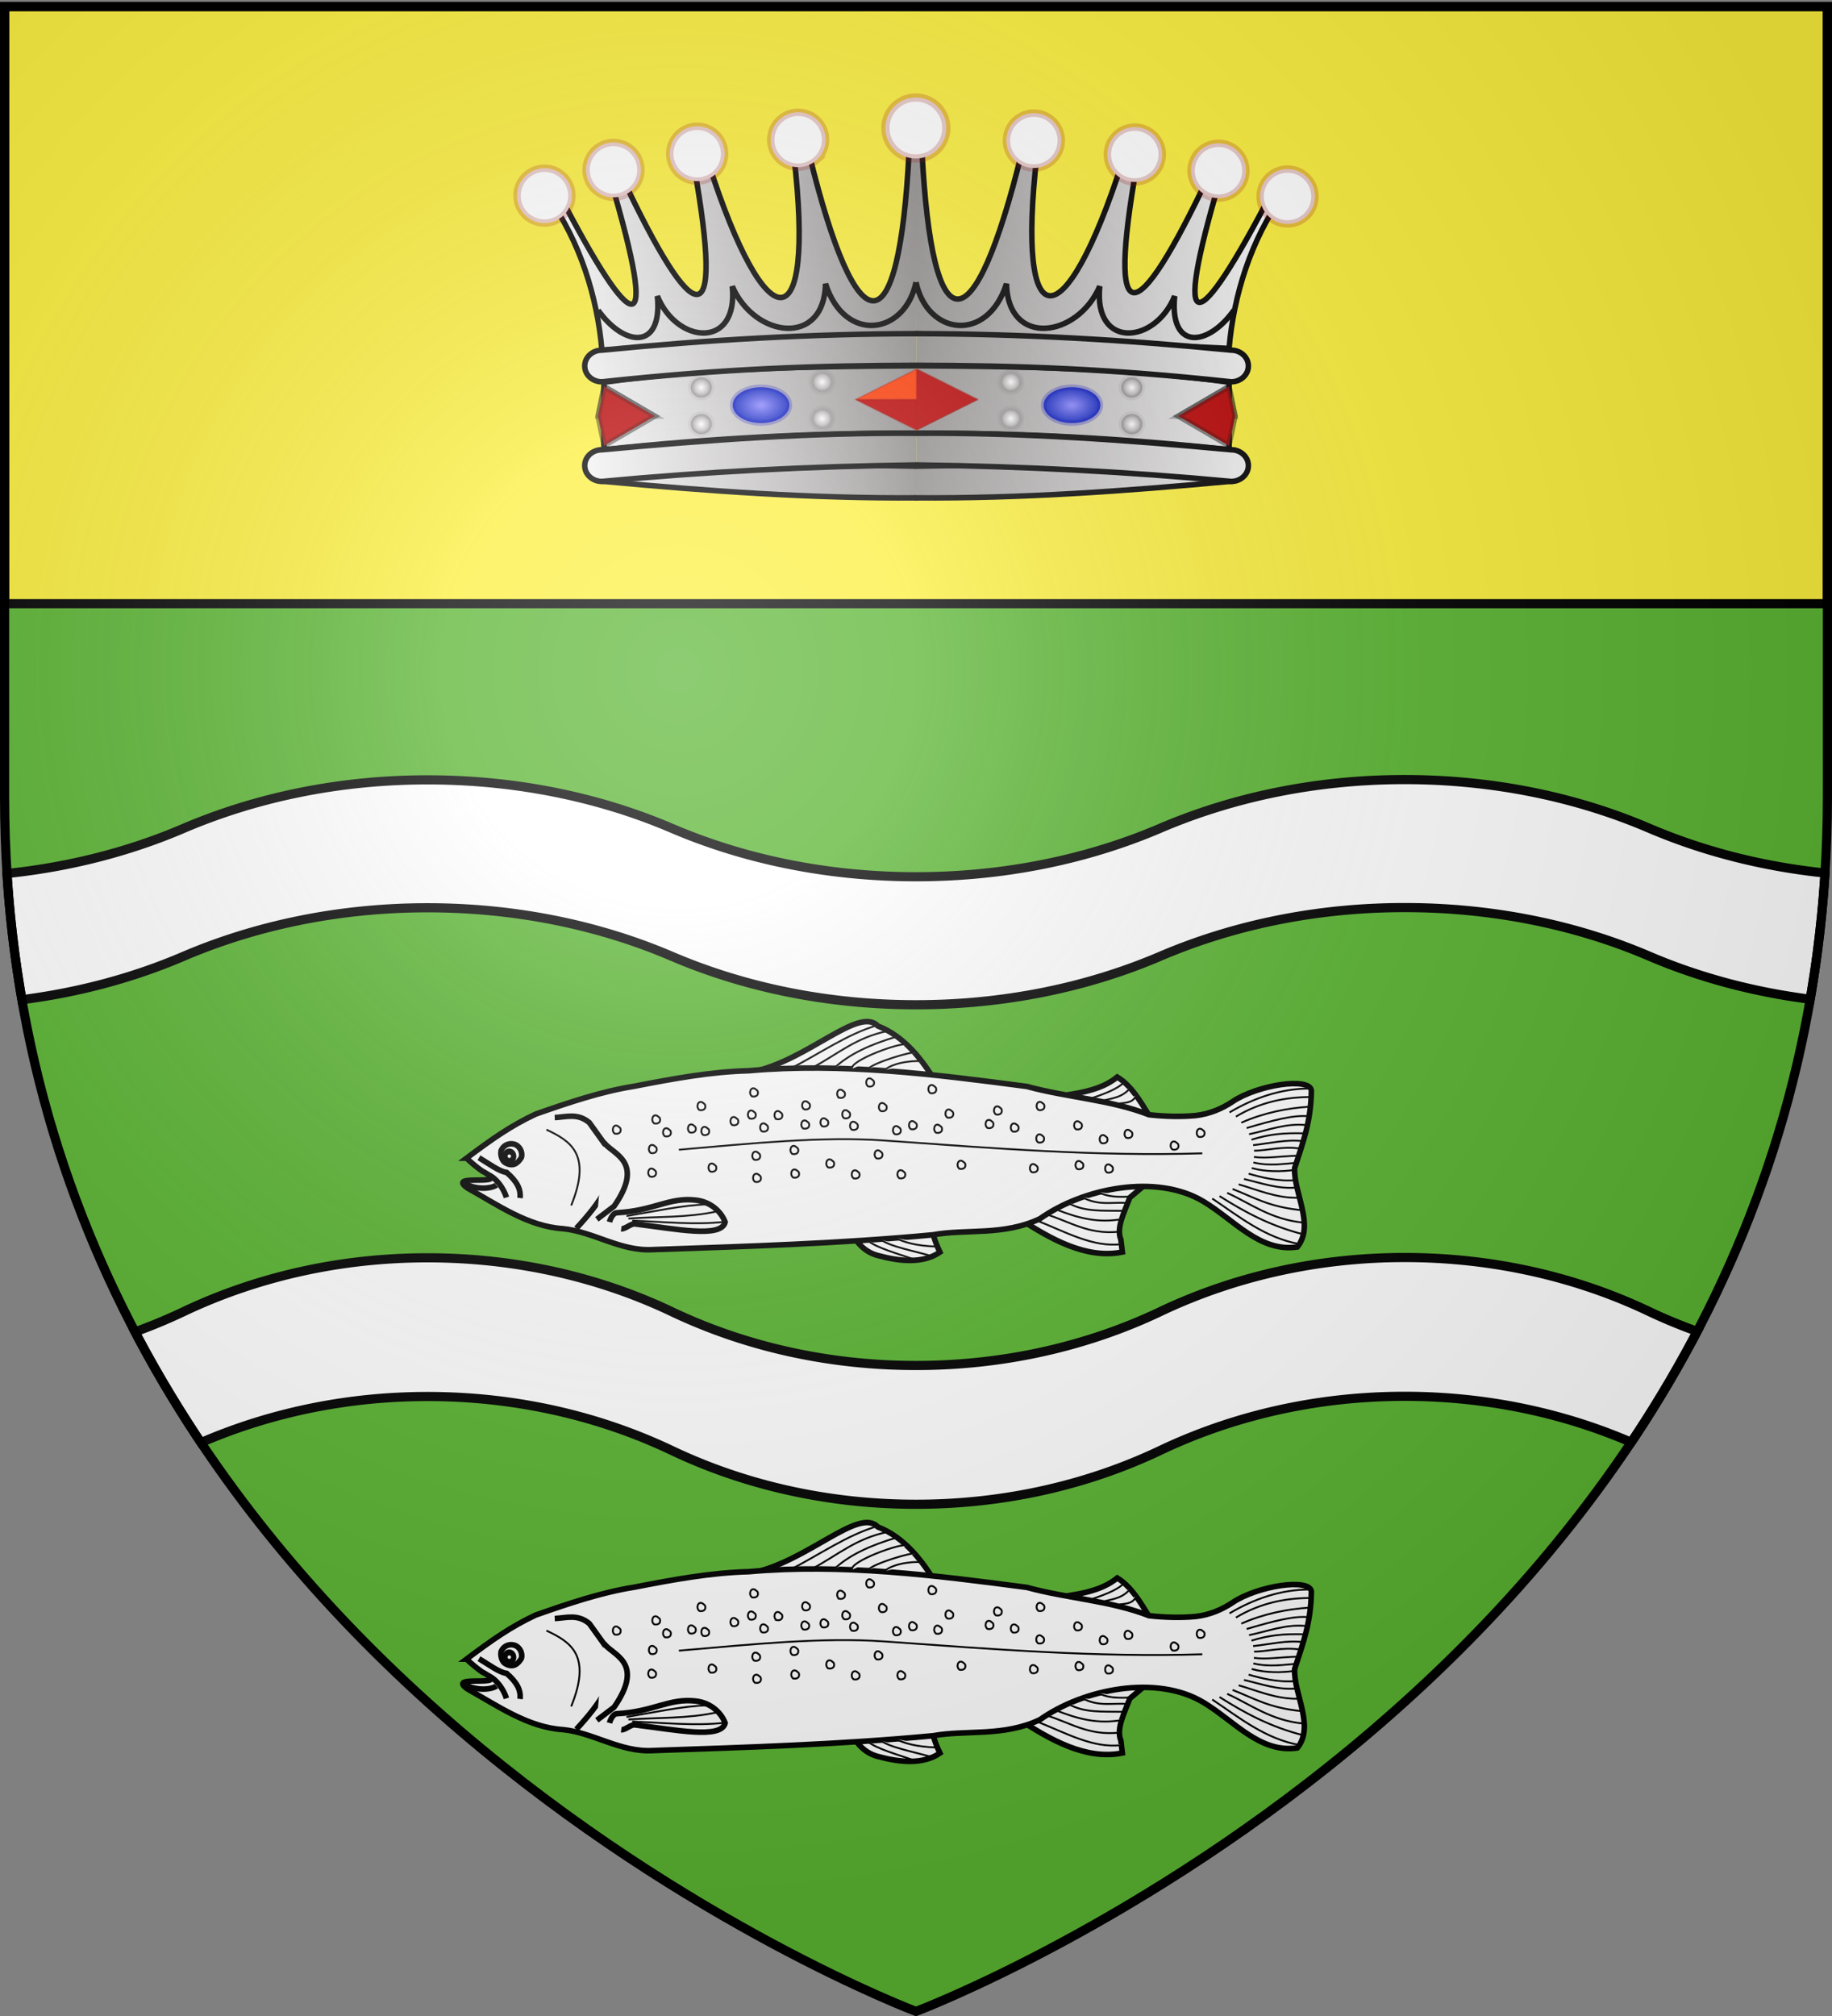 <svg xmlns="http://www.w3.org/2000/svg" xmlns:xlink="http://www.w3.org/1999/xlink" width="600" height="660" version="1.0"><rect width="100%" height="100%" fill="#808080" stroke="none"/><defs><radialGradient xlink:href="#b" id="r" cx="6.972" cy="12.169" r="4.817" fx="6.972" fy="12.169" gradientTransform="matrix(-1.365 1.56 -1.56 -1.365 370.715 -137.495)" gradientUnits="userSpaceOnUse"/><radialGradient xlink:href="#d" id="I" cx="32.278" cy="48.626" r="1.91" fx="32.278" fy="48.626" gradientTransform="matrix(-1.993 0 0 -1.926 293.993 220.497)" gradientUnits="userSpaceOnUse"/><radialGradient xlink:href="#d" id="H" cx="32.278" cy="48.626" r="1.91" fx="32.278" fy="48.626" gradientTransform="matrix(-1.993 0 0 -1.926 293.993 232.493)" gradientUnits="userSpaceOnUse"/><radialGradient xlink:href="#e" id="G" cx="41.526" cy="53.009" r="3.565" fx="41.526" fy="53.009" gradientTransform="matrix(-2.705 0 0 -1.745 361.6 225.142)" gradientUnits="userSpaceOnUse"/><radialGradient xlink:href="#d" id="F" cx="32.278" cy="48.626" r="1.91" fx="32.278" fy="48.626" gradientTransform="matrix(-1.993 0 0 -1.926 333.593 218.697)" gradientUnits="userSpaceOnUse"/><radialGradient id="c" cx="244.555" cy="159.161" r="136.727" fx="244.555" fy="159.161" gradientTransform="matrix(1 0 0 .758 0 112.573)" gradientUnits="userSpaceOnUse"><stop offset="0" style="stop-color:#d49e00;stop-opacity:1"/><stop offset=".5" style="stop-color:#e9c034;stop-opacity:1"/><stop offset="1" style="stop-color:#ffe268;stop-opacity:1"/></radialGradient><radialGradient xlink:href="#d" id="E" cx="32.278" cy="48.626" r="1.91" fx="32.278" fy="48.626" gradientTransform="matrix(-1.993 0 0 -1.926 333.593 230.693)" gradientUnits="userSpaceOnUse"/><radialGradient xlink:href="#d" id="D" cx="32.278" cy="48.626" r="1.91" fx="32.278" fy="48.626" gradientTransform="matrix(1.993 0 0 -1.926 306.363 220.497)" gradientUnits="userSpaceOnUse"/><radialGradient xlink:href="#d" id="C" cx="32.278" cy="48.626" r="1.91" fx="32.278" fy="48.626" gradientTransform="matrix(1.993 0 0 -1.926 306.363 232.493)" gradientUnits="userSpaceOnUse"/><radialGradient xlink:href="#e" id="B" cx="41.526" cy="53.009" r="3.565" fx="41.526" fy="53.009" gradientTransform="matrix(2.705 0 0 -1.745 238.756 225.142)" gradientUnits="userSpaceOnUse"/><radialGradient xlink:href="#d" id="A" cx="32.278" cy="48.626" r="1.91" fx="32.278" fy="48.626" gradientTransform="matrix(1.993 0 0 -1.926 266.763 218.697)" gradientUnits="userSpaceOnUse"/><radialGradient xlink:href="#d" id="z" cx="32.278" cy="48.626" r="1.91" fx="32.278" fy="48.626" gradientTransform="matrix(1.993 0 0 -1.926 266.763 230.693)" gradientUnits="userSpaceOnUse"/><radialGradient xlink:href="#b" id="y" cx="6.972" cy="12.169" r="4.817" fx="6.972" fy="12.169" gradientTransform="matrix(-1.365 1.56 -1.56 -1.365 463.913 80.249)" gradientUnits="userSpaceOnUse"/><radialGradient xlink:href="#b" id="x" cx="6.972" cy="12.169" r="4.817" fx="6.972" fy="12.169" gradientTransform="matrix(-1.365 1.56 -1.56 -1.365 438.79 70.87)" gradientUnits="userSpaceOnUse"/><radialGradient xlink:href="#b" id="w" cx="6.972" cy="12.169" r="4.817" fx="6.972" fy="12.169" gradientTransform="matrix(-1.365 1.56 -1.56 -1.365 408.336 64.987)" gradientUnits="userSpaceOnUse"/><radialGradient xlink:href="#b" id="v" cx="6.972" cy="12.169" r="4.817" fx="6.972" fy="12.169" gradientTransform="matrix(-1.365 1.56 -1.56 -1.365 371.602 59.9)" gradientUnits="userSpaceOnUse"/><radialGradient xlink:href="#b" id="q" cx="6.972" cy="12.169" r="4.817" fx="6.972" fy="12.169" gradientTransform="matrix(-1.365 1.56 -1.56 -1.365 828.451 47.638)" gradientUnits="userSpaceOnUse"/><radialGradient xlink:href="#a" id="J" cx="221.445" cy="226.331" r="300" fx="221.445" fy="226.331" gradientTransform="matrix(1.353 0 0 1.349 -77.63 -85.747)" gradientUnits="userSpaceOnUse"/><radialGradient xlink:href="#b" id="s" cx="6.972" cy="12.169" r="4.817" fx="6.972" fy="12.169" gradientTransform="matrix(-1.365 1.56 -1.56 -1.365 407.45 -132.408)" gradientUnits="userSpaceOnUse"/><radialGradient xlink:href="#b" id="t" cx="6.972" cy="12.169" r="4.817" fx="6.972" fy="12.169" gradientTransform="matrix(-1.365 1.56 -1.56 -1.365 437.904 -126.526)" gradientUnits="userSpaceOnUse"/><radialGradient xlink:href="#b" id="u" cx="6.972" cy="12.169" r="4.817" fx="6.972" fy="12.169" gradientTransform="matrix(-1.365 1.56 -1.56 -1.365 463.026 -117.147)" gradientUnits="userSpaceOnUse"/><linearGradient xlink:href="#d" id="i" x1="371.143" x2="432.068" y1="434.438" y2="434.438" gradientTransform="matrix(1.993 0 0 1.993 -59.993 -727.342)" gradientUnits="userSpaceOnUse"/><linearGradient xlink:href="#d" id="p" x1="371.143" x2="432.068" y1="434.438" y2="434.438" gradientTransform="matrix(1.993 0 0 -1.993 -60.39 1032.178)" gradientUnits="userSpaceOnUse"/><linearGradient xlink:href="#d" id="n" x1="371.143" x2="432.068" y1="434.438" y2="434.438" gradientTransform="matrix(1.993 0 0 -1.993 -60.39 1032.178)" gradientUnits="userSpaceOnUse"/><linearGradient xlink:href="#d" id="m" x1="371.143" x2="432.068" y1="434.438" y2="434.438" gradientTransform="matrix(-1.993 0 0 -1.993 1660.746 1032.178)" gradientUnits="userSpaceOnUse"/><linearGradient xlink:href="#d" id="l" x1="371.143" x2="432.068" y1="434.438" y2="434.438" gradientTransform="matrix(-1.993 0 0 -1.993 1660.746 1032.178)" gradientUnits="userSpaceOnUse"/><linearGradient xlink:href="#d" id="k" x1="371.143" x2="432.068" y1="434.438" y2="434.438" gradientTransform="matrix(-1.993 0 0 -1.993 1660.746 1032.178)" gradientUnits="userSpaceOnUse"/><linearGradient xlink:href="#d" id="j" x1="371.143" x2="432.068" y1="434.438" y2="434.438" gradientTransform="matrix(-1.993 0 0 1.993 1660.467 -727.342)" gradientUnits="userSpaceOnUse"/><linearGradient xlink:href="#d" id="o" x1="371.143" x2="432.068" y1="434.438" y2="434.438" gradientTransform="matrix(1.993 0 0 -1.993 -60.39 1032.178)" gradientUnits="userSpaceOnUse"/><linearGradient xlink:href="#d" id="h" x1="371.143" x2="432.068" y1="434.438" y2="434.438" gradientTransform="matrix(1.993 0 0 1.993 -60.171 -764.71)" gradientUnits="userSpaceOnUse"/><linearGradient xlink:href="#d" id="g" x1="371.143" x2="432.068" y1="434.438" y2="434.438" gradientTransform="matrix(-1.993 0 0 1.993 1659.832 -765.288)" gradientUnits="userSpaceOnUse"/><linearGradient id="e"><stop offset="0" style="stop-color:#8c86ff;stop-opacity:1"/><stop offset="1" style="stop-color:#0018b9;stop-opacity:.978"/></linearGradient><linearGradient id="d"><stop offset="0" style="stop-color:#fff;stop-opacity:1"/><stop offset="1" style="stop-color:#908c8c;stop-opacity:1"/></linearGradient><linearGradient id="b"><stop offset="0" style="stop-color:#fff;stop-opacity:1"/><stop offset="1" style="stop-color:#fff;stop-opacity:1"/></linearGradient><linearGradient id="a"><stop offset="0" style="stop-color:white;stop-opacity:.314"/><stop offset=".19" style="stop-color:white;stop-opacity:.251"/><stop offset=".6" style="stop-color:#6b6b6b;stop-opacity:.125"/><stop offset="1" style="stop-color:black;stop-opacity:.125"/></linearGradient></defs><g style="display:inline"><path d="M300 658.5s298.5-112.32 298.5-397.772V2.176H1.5v258.552C1.5 546.18 300 658.5 300 658.5z" style="fill:#5ab532;fill-opacity:1;fill-rule:evenodd;stroke:none;stroke-width:1px;stroke-linecap:butt;stroke-linejoin:miter;stroke-opacity:1;display:inline"/><path d="M1.5 2.142h597v195.5H1.5z" style="opacity:1;fill:#fcef3c;fill-opacity:1;stroke:#000;stroke-width:3;stroke-miterlimit:4;stroke-dasharray:none;stroke-opacity:1"/><path d="M460 255.219c-29.173 0-56.441 5.856-80 15.937-23.553 10.075-50.837 15.875-80 15.875-29.173 0-56.441-5.793-80-15.875-23.553-10.074-50.837-15.844-80-15.844-29.173 0-56.441 5.857-80 15.938-17.444 7.462-36.934 12.566-57.719 14.719.9 14.22 2.59 28 4.906 41.312 18.942-2.41 36.753-7.286 52.813-14.156 23.559-10.081 50.827-15.938 80-15.938 29.163 0 56.447 5.8 80 15.875 23.559 10.082 50.827 15.875 80 15.875 29.163 0 56.447-5.8 80-15.875 23.559-10.08 50.827-15.937 80-15.937 29.163 0 56.447 5.769 80 15.844 16.08 6.88 33.88 11.749 52.844 14.156a381.476 381.476 0 0 0 4.875-41.313c-20.787-2.15-40.27-7.251-57.719-14.718-23.553-10.075-50.837-15.875-80-15.875zM460 411.688c-29.173 0-56.441 6.517-80 17.718-23.553 11.195-50.837 17.625-80 17.625-29.173 0-56.441-6.423-80-17.625-23.553-11.194-50.837-17.625-80-17.625-29.173 0-56.441 6.487-80 17.688a176.868 176.868 0 0 1-15.781 6.562c6.65 12.675 13.903 24.758 21.593 36.25 22.19-9.583 47.382-15.094 74.188-15.094 29.163 0 56.447 6.463 80 17.657 23.559 11.201 50.827 17.625 80 17.625 29.163 0 56.447-6.43 80-17.625 23.559-11.201 50.827-17.719 80-17.719 26.828 0 52.045 5.477 74.25 15.063a396.18 396.18 0 0 0 21.594-36.313c-5.44-1.963-10.736-4.134-15.844-6.563-23.553-11.194-50.837-17.624-80-17.625z" style="fill:#fff;fill-opacity:1;stroke:#000;stroke-width:3;stroke-miterlimit:4;stroke-dasharray:none;stroke-opacity:1"/></g><g style="display:inline"><g id="f" style="display:inline;fill:#fff"><path d="M850.212 348.757c30.207-4.823 59.188-33.652 69.027-22.448 13.938 6.03 23.441 18.713 31.427 33.672l-100.454-11.224zM1012.397 367.837c12.471-1.434 25.216-2.321 34.794-9.54 8.725 5.714 13.723 17.016 19.642 26.938l-54.436-17.398zM992.194 432.936l41.529-21.325 25.815 5.612-7.857 6.173c-3.283 7.836-7.999 16.03-5.612 22.448l.561 6.734c-19.856 3.275-38.885-8.803-54.436-19.642zM900.158 435.181c2.908 6.168 6.94 12.216 14.591 14.591 11.988 3.721 24.352 5.337 33.672-.561-3.194-7.367-4.657-13.58-3.367-17.958l-44.896 3.928z" style="fill:#fff;fill-opacity:1;fill-rule:evenodd;stroke:#000;stroke-width:3;stroke-linecap:butt;stroke-linejoin:miter;stroke-miterlimit:4;stroke-dasharray:none;stroke-opacity:1" transform="rotate(-2 4361.507 8041.44) scale(.608)"/><path d="M695.322 389.724c14.054-9.795 24.692-16.754 38.161-22.448 17.949-5.58 35.666-10.91 53.374-13.085 21.503-3.404 41.555-6.385 62.04-6.213 50.103-2.686 100.198 5.437 149.47 13.686 21.293 6.658 44.668 8.664 65.223 17.53 8.114 1.18 16.851 1.786 25.154 1.296 7.423-.589 14.332-3.236 20.023-6.792 13.64-8.526 41.9-11.882 42.66-4.53-.869 17.01-5.368 27.375-10.467 41.472-1.079 13.337 9.9 31.046-.049 42.5-20.306 2.238-33.391-15.72-49.723-26.294-24.7-15.993-64.248-9.527-88.27 6.228-19.946 8.66-39.854 4.014-57.9 6.655-50.337 2.986-100.727 2.726-151.164 2.702-17.367.407-31.658-10.8-47.9-12.95-18.783-1.844-34.798-14.08-50.523-23.571-12.596-9.193 25.69 1.065 7.983-9.028-2.86-2.194-5.553-4.601-8.092-7.158z" style="fill:#fff;fill-opacity:1;fill-rule:evenodd;stroke:#000;stroke-width:3;stroke-linecap:butt;stroke-linejoin:miter;stroke-miterlimit:4;stroke-dasharray:none;stroke-opacity:1" transform="rotate(-2 4361.507 8041.44) scale(.608)"/><path d="M777.284 430.652c2.04.32 5.316-2.722 7.425-2.39 21.984 3.447 46.129 9.432 48.667.746-1.857-5.52-7.126-11.144-15.303-12.396-14.457-2.213-22.699 4.915-42.761 5.299-2.738.052-4.229 4.852-4.229 4.852M753.125 429.569c13.167-13.282 23.34-26.563 20.203-39.845l-11.224-16.836c-6.173-5.527-12.346-3.418-18.52-3.367M723.381 412.172c.749-4.864-1.496-9.166-6.734-14.03-3.84-.573-9.31-4.966-14.591-8.418M693.919 403.473c6.776 3.664 14.207 3.098 17.116 1.263" style="fill:#fff;fill-opacity:1;fill-rule:evenodd;stroke:#000;stroke-width:3;stroke-linecap:butt;stroke-linejoin:miter;stroke-miterlimit:4;stroke-dasharray:none;stroke-opacity:1" transform="rotate(-2 4361.507 8041.44) scale(.608)"/><path d="M706.546 398.984c4.504 1.95 8.236 7.757 9.54 12.627M769.53 383.75c4.288 6.641 22.116 10.78 4.36 34.595l-9.541 6.734" style="fill:#fff;fill-opacity:1;fill-rule:evenodd;stroke:#000;stroke-width:3;stroke-linecap:butt;stroke-linejoin:miter;stroke-miterlimit:4;stroke-dasharray:none;stroke-opacity:1" transform="rotate(-2 4361.507 8041.44) scale(.608)"/><path d="M809.806 389.163c39.029-2.007 77.532-4.63 110.555-1.122 59.214 6.288 113.814 12.65 171.165 12.907h-.561" style="fill:#fff;fill-opacity:1;fill-rule:evenodd;stroke:#000;stroke-width:1;stroke-linecap:butt;stroke-linejoin:miter;stroke-miterlimit:4;stroke-dasharray:none;stroke-opacity:1" transform="rotate(-2 4361.507 8041.44) scale(.608)"/><g style="fill:#fff;fill-opacity:1;stroke:#000;stroke-width:4.285;stroke-miterlimit:4;stroke-dasharray:none;stroke-opacity:1"><path d="M738.37 184.485c1.388-4.125 5.98-6.385 10.253-5.046 4.272 1.34 6.614 6.376 5.226 10.5-3.049 4.455-6.703 7.094-12.405 3.59-1.994-1.057-3.732-4.95-3.074-9.044z" style="fill:#fff" transform="rotate(-1.996 8800.695 4546.497) scale(.426)"/><path d="M743.603 194.387c-4.272-1.34-6.62-5.777-5.233-9.902 1.388-4.125 5.98-6.385 10.253-5.046 4.272 1.34 6.614 5.774 5.226 9.9-1.385 4.12-5.976 6.379-10.246 5.048z" style="fill:#fff;stroke-width:9.771" transform="matrix(.176 -.006 .007 .198 34.175 345.989)"/></g><path d="M1031.35 369.698c6.507-1.963 15.465-4.545 19.444-8.531m-12.5 9.722c5.435-1.34 11.226-1.258 15.674-6.548m-8.532 8.532c3.903-.86 9.571.424 11.509-4.365M870.833 347.873c16.121-7.459 31.82-17.871 48.413-22.024m-35.516 21.429c13.423-6.636 23.852-15.305 40.675-18.056M894.84 348.27c8.45-7.411 20.062-12.161 34.326-15.873m-24.604 16.468c-1.31-4.484 27.646-13.822 29.564-11.905m-20.833 12.302c2.307-3.256 25.397-9.133 25.198-7.738m-16.468 8.73c5.36-4.747 19.653-4.722 19.841-3.968M1001.587 434.183c14.839 6.43 29.508 15.575 44.842 14.087m-40.278-17.46c12.258 3.963 22.376 12.085 39.484 10.714m-33.73-13.095c11.087 4.854 22.125 8.335 35.317 6.349m-28.571-9.524c8.295 5.084 18.08 4.559 29.365 5.159m-22.024-8.135c8.67 5.083 16.278 3.11 24.008 3.968m-15.278-6.548c2.993 1.913 7.372 3.363 16.667 3.175M909.722 441.524c4.631 4.232 16.283 7.763 25.794 11.508m-18.85-11.905c4.462 4.042 17.44 6.758 28.175 10.317m-20.436-10.912c4.997 2.79 11.749 4.877 22.024 5.555M780.357 423.865c14.78-1.914 30.038-4.785 43.85-4.762m-42.858 6.151c15.94-.586 31.879.749 47.818-2.183m-45.834 3.373c16.357 1.164 33.931 3.65 49.802 2.381M1106.945 379.444c12.936-7.098 28.213-12.059 44.047-11.31m-54.96 57.342c14.017 10.057 27.833 22.3 46.428 26.19m-42.46-27.38c12.856 8.765 26.668 17.04 44.643 22.222m-40.476-23.81c12.584 6.23 23.107 15.219 40.674 17.46m-37.698-19.444c11.274 4.78 19.19 10.395 36.905 12.699m-33.532-15.08c9.424 3.004 20.211 8.34 32.143 8.334m-29.167-11.111c9.072 2.413 18.275 6.219 28.373 5.555m-31.547-39.286c13.36-7.4 27.314-9.631 40.674-9.127m-37.897 12.5c12.385-4.982 25.234-6.994 37.103-7.34m-34.325 10.317c13.997-3.576 25.55-6.343 33.73-5.16m-32.54 8.533c10.197-1.772 20.653-5.496 31.35-3.77m-30.159 6.746c9.717-2.628 17.36-3.119 28.968-2.381m-31.15 20.635c6.912 2.215 15.469 4.769 25 4.365m-23.215-7.341c7.543 2.402 16.2 2.557 23.214 1.785m-22.222-4.762c8.468 2.34 16.324 1.28 23.215.992m-22.818-3.968c6.859 1.267 14.646-.015 23.611.199m-23.413-3.572c6.26.393 15.227-2.125 25.199-.198m-25.595-2.778c9.127-.664 18.385-2.643 26.984-1.19M738.889 375.873c12.672 6.504 24.134 14.016 11.905 41.27" style="fill:#fff;fill-rule:evenodd;stroke:#000;stroke-width:1px;stroke-linecap:butt;stroke-linejoin:miter;stroke-opacity:1" transform="rotate(-2 4361.507 8041.44) scale(.608)"/><path d="M816.053 380.068c1.263.42 3.272.045 3.274-1.772.037-1.362-.576-1.389-1.53-2.27-2.448-1.311-3.68 2.575-1.744 4.042zm23.015-3.175c1.264.421 3.273.045 3.274-1.772.038-1.362-.575-1.388-1.529-2.27-2.448-1.31-3.68 2.575-1.745 4.042zm9.524-3.174c1.264.42 3.272.044 3.274-1.772.038-1.362-.575-1.39-1.529-2.27-2.449-1.311-3.68 2.574-1.745 4.042zm28.572 6.349c1.263.42 3.272.045 3.274-1.772.037-1.362-.576-1.389-1.53-2.27-2.448-1.311-3.68 2.575-1.744 4.042zm22.222-4.762c1.263.421 3.272.045 3.274-1.772.037-1.362-.576-1.389-1.53-2.27-2.448-1.31-3.68 2.575-1.744 4.042zm26.984 9.524c1.263.42 3.272.044 3.274-1.772.038-1.362-.575-1.389-1.53-2.27-2.448-1.311-3.68 2.575-1.744 4.042zm8.73-2.381c1.263.42 3.272.044 3.274-1.772.038-1.362-.575-1.389-1.529-2.27-2.449-1.311-3.68 2.575-1.745 4.042zm41.27.794c1.263.42 3.272.044 3.274-1.772.038-1.362-.575-1.39-1.53-2.27-2.448-1.311-3.68 2.574-1.744 4.042zm13.492 2.38c1.263.421 3.272.045 3.274-1.771.038-1.362-.575-1.39-1.529-2.27-2.449-1.311-3.68 2.574-1.745 4.042zm34.127 0c1.263.421 3.272.045 3.274-1.771.038-1.362-.575-1.39-1.529-2.27-2.449-1.311-3.68 2.574-1.745 4.042zm26.984 5.556c1.264.421 3.272.045 3.274-1.772.038-1.362-.575-1.389-1.529-2.27-2.449-1.31-3.68 2.575-1.745 4.042zm24.603 7.143c1.264.42 3.273.045 3.274-1.772.038-1.362-.575-1.389-1.529-2.27-2.449-1.311-3.68 2.575-1.745 4.042zm-72.222-6.35c1.263.422 3.272.045 3.274-1.771.038-1.362-.575-1.39-1.529-2.27-2.449-1.311-3.68 2.574-1.745 4.042zM981.132 376.1c1.263.42 3.272.044 3.274-1.772.037-1.362-.576-1.39-1.53-2.27-2.448-1.311-3.68 2.574-1.744 4.042zm-26.19.793c1.263.421 3.272.045 3.273-1.772.038-1.362-.575-1.388-1.529-2.27-2.448-1.31-3.68 2.575-1.745 4.042zm-6.35 7.937c1.264.42 3.272.044 3.274-1.772.038-1.362-.575-1.389-1.529-2.27-2.449-1.311-3.68 2.575-1.745 4.042zm-29.365-12.698c1.263.42 3.272.044 3.274-1.773.038-1.361-.575-1.388-1.529-2.27-2.449-1.31-3.68 2.575-1.745 4.043zm-15.873 9.523c1.263.421 3.272.045 3.274-1.772.038-1.362-.575-1.389-1.529-2.27-2.449-1.31-3.68 2.575-1.745 4.042zm-25.397-11.904c1.264.42 3.272.044 3.274-1.773.038-1.361-.575-1.388-1.529-2.27-2.449-1.31-3.68 2.575-1.745 4.043zm-15.08 4.761c1.264.421 3.273.045 3.275-1.772.038-1.362-.576-1.388-1.53-2.27-2.448-1.31-3.68 2.575-1.744 4.042zm-7.936 6.35c1.264.42 3.273.044 3.274-1.772.038-1.362-.575-1.39-1.529-2.27-2.448-1.311-3.68 2.574-1.745 4.042zm-31.746.793c1.264.421 3.273.045 3.274-1.772.038-1.362-.575-1.389-1.529-2.27-2.449-1.31-3.68 2.575-1.745 4.042zm-1.587-13.492c1.263.421 3.272.045 3.274-1.772.038-1.362-.575-1.389-1.529-2.27-2.449-1.31-3.68 2.575-1.745 4.042zm-24.603 6.35c1.263.42 3.272.044 3.274-1.773.038-1.362-.576-1.388-1.53-2.27-2.448-1.31-3.68 2.575-1.744 4.042zm-2.381 15.872c1.263.421 3.272.045 3.274-1.772.038-1.361-.576-1.388-1.53-2.27-2.448-1.31-3.68 2.575-1.744 4.042zm-19.048-11.11c1.264.42 3.273.044 3.274-1.773.038-1.362-.575-1.389-1.529-2.27-2.449-1.31-3.68 2.575-1.745 4.042zm50.794 22.222c1.263.42 3.272.044 3.274-1.772.038-1.362-.575-1.39-1.53-2.27-2.448-1.311-3.68 2.574-1.744 4.042zm44.444 4.761c1.264.421 3.273.045 3.274-1.772.038-1.361-.575-1.388-1.529-2.27-2.448-1.31-3.68 2.575-1.745 4.042zm32.54 1.588c1.263.42 3.272.044 3.274-1.772.038-1.362-.575-1.39-1.529-2.27-2.449-1.311-3.68 2.574-1.745 4.042zm12.699-10.318c1.263.421 3.272.045 3.274-1.772.037-1.362-.576-1.389-1.53-2.27-2.448-1.31-3.68 2.575-1.744 4.042zm44.444 7.143c1.263.421 3.272.045 3.274-1.772.038-1.362-.575-1.389-1.53-2.27-2.448-1.31-3.68 2.575-1.744 4.042zm38.889 3.175c1.263.42 3.272.044 3.274-1.772.038-1.362-.576-1.39-1.53-2.27-2.448-1.311-3.68 2.574-1.744 4.042zm24.603-.794c1.263.421 3.272.045 3.274-1.772.038-1.362-.575-1.389-1.529-2.27-2.449-1.31-3.68 2.575-1.745 4.042zm-96.032 1.587c1.264.421 3.272.045 3.274-1.772.038-1.362-.575-1.388-1.529-2.27-2.449-1.31-3.68 2.575-1.745 4.042zm-38.095-7.142c1.263.42 3.272.044 3.274-1.772.038-1.362-.575-1.39-1.529-2.27-2.449-1.311-3.68 2.574-1.745 4.042zm-39.683 6.349c1.264.42 3.273.044 3.275-1.772.037-1.362-.576-1.39-1.53-2.27-2.448-1.311-3.68 2.574-1.745 4.042zm0-11.905c1.264.42 3.273.045 3.275-1.772.037-1.362-.576-1.389-1.53-2.27-2.448-1.311-3.68 2.575-1.745 4.042zm0-34.127c1.264.421 3.273.045 3.275-1.772.037-1.362-.576-1.389-1.53-2.27-2.448-1.311-3.68 2.575-1.745 4.042zm62.699-3.175c1.263.421 3.272.045 3.274-1.772.038-1.362-.576-1.388-1.53-2.27-2.448-1.31-3.68 2.575-1.744 4.042zm33.333 4.762c1.264.421 3.272.045 3.274-1.772.038-1.362-.575-1.389-1.529-2.27-2.449-1.31-3.68 2.575-1.745 4.042zm57.937 11.111c1.263.421 3.272.045 3.274-1.772.037-1.362-.576-1.388-1.53-2.27-2.448-1.31-3.68 2.575-1.744 4.042zm33.333 19.048c1.263.421 3.272.045 3.274-1.772.038-1.362-.575-1.389-1.529-2.27-2.449-1.311-3.68 2.575-1.745 4.042zm2.381 15.873c1.263.421 3.272.045 3.274-1.772.038-1.362-.575-1.389-1.529-2.27-2.449-1.311-3.68 2.575-1.745 4.042zm50-17.46c1.263.42 3.272.044 3.274-1.772.038-1.362-.575-1.39-1.529-2.27-2.449-1.311-3.68 2.574-1.745 4.042zm-296.032 11.11c1.264.422 3.272.045 3.274-1.771.038-1.362-.575-1.389-1.529-2.27-2.449-1.311-3.68 2.575-1.745 4.042zm8.73-21.428c1.264.421 3.273.045 3.275-1.772.037-1.362-.576-1.389-1.53-2.27-2.448-1.31-3.68 2.575-1.745 4.042zm84.921-2.38c1.263.42 3.272.044 3.274-1.773.038-1.362-.575-1.389-1.529-2.27-2.449-1.31-3.68 2.575-1.745 4.042zm-16.667 14.285c1.264.421 3.273.045 3.274-1.772.038-1.362-.575-1.389-1.529-2.27-2.448-1.311-3.68 2.575-1.745 4.042zm26.19-29.365c1.264.42 3.273.045 3.275-1.772.038-1.362-.576-1.389-1.53-2.27-2.448-1.311-3.68 2.575-1.744 4.042z" style="fill:#fff;fill-rule:evenodd;stroke:#000;stroke-width:1;stroke-linecap:butt;stroke-linejoin:miter;stroke-miterlimit:4;stroke-dasharray:none;stroke-opacity:1" transform="rotate(-2 4361.507 8041.44) scale(.608)"/></g><use xlink:href="#f" width="600" height="660" style="display:inline" transform="translate(0 164)"/><path d="m799.729 48.456 2.2.496c3.27 65.076 16.954 65.21 32.762.76 1.936.422 2.993.538 4.93.96-7.058 61.23 9.038 61.157 28.032 2.069 2.02.673 2.68.417 4.7 1.09-9.996 56.158-.539 54.806 23.85 2.978 1.853.842 1.723.445 3.575 1.287-16.423 55.191-7.818 52.339 16.894 4.57l3.47 1.284c-10.404 14.422-16.117 32.745-17.611 50.112l-102.726-4.823" style="fill:url(#g);fill-opacity:1;fill-rule:evenodd;stroke:#000;stroke-width:1.8;stroke-linecap:butt;stroke-linejoin:miter;stroke-miterlimit:4;stroke-dasharray:none;stroke-opacity:1" transform="translate(-500)"/><path d="m799.932 49.033-2.2.496c-3.27 65.076-16.954 65.21-32.761.761-1.936.422-2.994.537-4.93.959 7.057 61.23-9.04 61.157-28.033 2.07-2.02.673-2.68.416-4.7 1.09 9.996 56.158.539 54.805-23.85 2.978-1.853.841-1.723.444-3.575 1.286 16.423 55.192 7.818 52.34-16.894 4.57l-3.47 1.285c10.405 14.421 16.117 32.744 17.612 50.111l102.725-4.822" style="fill:url(#h);fill-opacity:1;fill-rule:evenodd;stroke:#000;stroke-width:1.8;stroke-linecap:butt;stroke-linejoin:miter;stroke-miterlimit:4;stroke-dasharray:none;stroke-opacity:1" transform="translate(-500)"/><path d="M404.126 101.558c-8.458 11.936-21.184 13.357-19.415-4.636-6.373 15.83-26.645 17.506-24.53-3.211-7.284 16.955-30.104 19.998-30.548-.816-6.274 19.606-25.982 16.882-29.63-.487" style="fill:none;fill-rule:evenodd;stroke:#000;stroke-width:1.8;stroke-linecap:butt;stroke-linejoin:miter;stroke-miterlimit:4;stroke-dasharray:none;stroke-opacity:1"/><path d="M800.574 162.982c-34.515.26-68.58-2.19-103.047-5.4-3.118 0-5.628-2.31-5.628-5.18 0-2.869 2.51-5.179 5.628-5.179 33.793 3.172 67.913 4.96 103.047 5.4" style="fill:url(#i);fill-opacity:1;fill-rule:evenodd;stroke:#000;stroke-width:1.8;stroke-linecap:round;stroke-linejoin:round;stroke-miterlimit:4;stroke-dasharray:none;stroke-opacity:1;display:inline" transform="translate(-500)"/><path d="M799.9 162.982c34.514.26 68.58-2.19 103.047-5.4 3.118 0 5.627-2.31 5.627-5.18 0-2.869-2.51-5.179-5.627-5.179-33.793 3.172-67.913 4.96-103.048 5.4" style="fill:url(#j);fill-opacity:1;fill-rule:evenodd;stroke:#000;stroke-width:1.8;stroke-linecap:round;stroke-linejoin:round;stroke-miterlimit:4;stroke-dasharray:none;stroke-opacity:1;display:inline" transform="translate(-500)"/><path d="M800.403 119.748c33.78.251 67.4.565 102.15 5.4v22.067c-34.337-3.709-68.58-5.518-102.15-5.4" style="fill:url(#k);fill-opacity:1;fill-rule:evenodd;stroke:#000;stroke-width:1.8;stroke-linecap:round;stroke-linejoin:round;stroke-miterlimit:4;stroke-dasharray:none;stroke-opacity:1" transform="translate(-500)"/><path d="M800.178 141.855c34.515-.26 68.58 2.188 103.048 5.4 3.117 0 5.627 2.31 5.627 5.179s-2.51 5.179-5.627 5.179c-33.793-3.172-67.913-4.96-103.048-5.4" style="fill:url(#l);fill-opacity:1;fill-rule:evenodd;stroke:#000;stroke-width:1.8;stroke-linecap:round;stroke-linejoin:round;stroke-miterlimit:4;stroke-dasharray:none;stroke-opacity:1" transform="translate(-500)"/><path d="M800.178 109.24c34.044.042 68.048 1.973 103.048 5.4 3.117 0 5.627 2.31 5.627 5.178 0 2.87-2.51 5.18-5.627 5.18-39.771-4.303-70.112-5.341-103.048-5.4" style="fill:url(#m);fill-opacity:1;fill-rule:evenodd;stroke:#000;stroke-width:1.8;stroke-linecap:round;stroke-linejoin:round;stroke-miterlimit:4;stroke-dasharray:none;stroke-opacity:1" transform="translate(-500)"/><path d="M799.953 119.748c-33.78.251-67.4.565-102.15 5.4v22.067c34.337-3.709 68.58-5.518 102.15-5.4" style="fill:url(#n);fill-opacity:1;fill-rule:evenodd;stroke:#000;stroke-width:1.8;stroke-linecap:round;stroke-linejoin:round;stroke-miterlimit:4;stroke-dasharray:none;stroke-opacity:1" transform="translate(-500)"/><path d="M800.178 141.855c-34.515-.26-68.58 2.188-103.047 5.4-3.118 0-5.628 2.31-5.628 5.179s2.51 5.179 5.628 5.179c33.792-3.172 67.912-4.96 103.047-5.4" style="fill:url(#o);fill-opacity:1;fill-rule:evenodd;stroke:#000;stroke-width:1.8;stroke-linecap:round;stroke-linejoin:round;stroke-miterlimit:4;stroke-dasharray:none;stroke-opacity:1" transform="translate(-500)"/><path d="M800.178 109.24c-34.044.042-68.048 1.973-103.047 5.4-3.118 0-5.628 2.31-5.628 5.178 0 2.87 2.51 5.18 5.628 5.18 39.77-4.303 70.111-5.341 103.047-5.4" style="fill:url(#p);fill-opacity:1;fill-rule:evenodd;stroke:#000;stroke-width:1.8;stroke-linecap:round;stroke-linejoin:round;stroke-miterlimit:4;stroke-dasharray:none;stroke-opacity:1" transform="translate(-500)"/><path d="M793.382 49.418c-4.15-3.631-4.57-9.938-.94-14.087 3.632-4.15 9.938-4.57 14.088-.94 4.15 3.631 4.57 9.938.939 14.088-3.63 4.149-9.938 4.57-14.087.939z" style="fill:url(#q);fill-opacity:1;fill-rule:evenodd;stroke:#970000;stroke-width:2.7;stroke-linecap:butt;stroke-linejoin:miter;stroke-miterlimit:4;stroke-dasharray:none;stroke-opacity:.216" transform="translate(-500)"/><path d="M335.646-135.716c-4.15-3.63-4.57-9.938-.94-14.087 3.632-4.15 9.939-4.57 14.088-.94 4.15 3.631 4.57 9.938.939 14.088-3.63 4.149-9.938 4.57-14.087.939z" style="fill:url(#r);fill-opacity:1;fill-rule:evenodd;stroke:#970000;stroke-width:2.7;stroke-linecap:butt;stroke-linejoin:miter;stroke-miterlimit:4;stroke-dasharray:none;stroke-opacity:.216" transform="matrix(.9 0 0 .9 30.604 174.922)"/><path d="M372.38-130.629c-4.149-3.63-4.57-9.937-.939-14.086 3.63-4.15 9.938-4.57 14.087-.94 4.15 3.631 4.57 9.938.94 14.087-3.631 4.15-9.938 4.57-14.088.94z" style="fill:url(#s);fill-opacity:1;fill-rule:evenodd;stroke:#970000;stroke-width:2.7;stroke-linecap:butt;stroke-linejoin:miter;stroke-miterlimit:4;stroke-dasharray:none;stroke-opacity:.216" transform="matrix(.9 0 0 .9 30.604 174.922)"/><path d="M402.835-124.747c-4.15-3.63-4.57-9.937-.94-14.087 3.631-4.149 9.938-4.57 14.087-.939 4.15 3.631 4.57 9.938.94 14.087-3.631 4.15-9.938 4.57-14.087.94z" style="fill:url(#t);fill-opacity:1;fill-rule:evenodd;stroke:#970000;stroke-width:2.7;stroke-linecap:butt;stroke-linejoin:miter;stroke-miterlimit:4;stroke-dasharray:none;stroke-opacity:.216" transform="matrix(.9 0 0 .9 30.604 174.922)"/><path d="M427.957-115.368c-4.15-3.63-4.57-9.937-.94-14.087 3.631-4.149 9.938-4.57 14.088-.939 4.149 3.631 4.57 9.938.939 14.087-3.631 4.15-9.938 4.57-14.087.94z" style="fill:url(#u);fill-opacity:1;fill-rule:evenodd;stroke:#970000;stroke-width:2.7;stroke-linecap:butt;stroke-linejoin:miter;stroke-miterlimit:4;stroke-dasharray:none;stroke-opacity:.216" transform="matrix(.9 0 0 .9 30.604 174.922)"/><path d="M336.533 61.68c-4.15-3.631-4.57-9.938-.94-14.087 3.632-4.15 9.939-4.57 14.088-.94 4.15 3.631 4.57 9.938.939 14.087-3.63 4.15-9.938 4.57-14.087.94z" style="fill:url(#v);fill-opacity:1;fill-rule:evenodd;stroke:#970000;stroke-width:2.7;stroke-linecap:butt;stroke-linejoin:miter;stroke-miterlimit:4;stroke-dasharray:none;stroke-opacity:.216" transform="matrix(-.9 0 0 .9 570.194 -3.005)"/><path d="M373.267 66.766c-4.149-3.63-4.57-9.937-.939-14.087 3.631-4.15 9.938-4.57 14.087-.939 4.15 3.63 4.57 9.938.94 14.087-3.631 4.15-9.938 4.57-14.088.94z" style="fill:url(#w);fill-opacity:1;fill-rule:evenodd;stroke:#970000;stroke-width:2.7;stroke-linecap:butt;stroke-linejoin:miter;stroke-miterlimit:4;stroke-dasharray:none;stroke-opacity:.216" transform="matrix(-.9 0 0 .9 570.194 -3.005)"/><path d="M403.722 72.649c-4.15-3.63-4.57-9.938-.94-14.087 3.631-4.15 9.938-4.57 14.087-.94 4.15 3.631 4.57 9.938.94 14.088-3.631 4.149-9.938 4.57-14.087.939z" style="fill:url(#x);fill-opacity:1;fill-rule:evenodd;stroke:#970000;stroke-width:2.7;stroke-linecap:butt;stroke-linejoin:miter;stroke-miterlimit:4;stroke-dasharray:none;stroke-opacity:.216" transform="matrix(-.9 0 0 .9 570.194 -3.005)"/><path d="M428.844 82.028c-4.15-3.63-4.57-9.938-.94-14.087 3.631-4.15 9.938-4.57 14.088-.94 4.149 3.632 4.57 9.939.939 14.088-3.63 4.15-9.938 4.57-14.087.939z" style="fill:url(#y);fill-opacity:1;fill-rule:evenodd;stroke:#970000;stroke-width:2.7;stroke-linecap:butt;stroke-linejoin:miter;stroke-miterlimit:4;stroke-dasharray:none;stroke-opacity:.216" transform="matrix(-.9 0 0 .9 570.194 -3.005)"/><path d="M195.882 101.558c8.457 11.936 21.184 13.357 19.415-4.636 6.373 15.83 26.644 17.506 24.53-3.211 7.284 16.955 30.104 19.998 30.548-.816 6.274 19.606 25.982 16.882 29.629-.487" style="fill:none;fill-rule:evenodd;stroke:#000;stroke-width:1.8;stroke-linecap:butt;stroke-linejoin:miter;stroke-miterlimit:4;stroke-dasharray:none;stroke-opacity:1"/><path d="M334.531 137.06c0-1.837-1.545-3.325-3.452-3.325s-3.452 1.488-3.452 3.324c0 1.836 1.545 3.325 3.452 3.325s3.452-1.489 3.452-3.325z" style="fill:url(#z);fill-opacity:1;fill-rule:evenodd;stroke:#000;stroke-width:1.8;stroke-linecap:butt;stroke-linejoin:miter;stroke-miterlimit:4;stroke-dasharray:none;stroke-opacity:.059"/><path d="M334.531 125.064c0-1.836-1.545-3.325-3.452-3.325s-3.452 1.489-3.452 3.325 1.545 3.324 3.452 3.324 3.452-1.488 3.452-3.324z" style="fill:url(#A);fill-opacity:1;fill-rule:evenodd;stroke:#000;stroke-width:1.8;stroke-linecap:butt;stroke-linejoin:miter;stroke-miterlimit:4;stroke-dasharray:none;stroke-opacity:.059"/><path d="M360.389 132.644c0-3.242-4.16-5.87-9.292-5.87-5.131 0-9.291 2.628-9.291 5.87s4.16 5.87 9.291 5.87c5.132 0 9.292-2.628 9.292-5.87z" style="fill:url(#B);fill-opacity:1;fill-rule:evenodd;stroke:#0300c4;stroke-width:1.8;stroke-linecap:butt;stroke-linejoin:miter;stroke-miterlimit:4;stroke-dasharray:none;stroke-opacity:.275"/><g style="fill:#ff3800;fill-rule:nonzero;stroke:#000;stroke-width:3.287;stroke-miterlimit:4;stroke-dasharray:none;stroke-opacity:.275"><path d="M93.292 205.044 62.75 222.428l-3.701-17.384 3.701-17.386 30.542 17.386z" style="stroke:#000;stroke-width:3.287;stroke-miterlimit:4;stroke-dasharray:none;stroke-opacity:.275" transform="matrix(-.541 0 0 -.555 436.42 250.025)"/><path d="M59.049 205.044h34.243L62.75 222.428l-3.701-17.384z" style="fill:#b00;stroke:#000;stroke-width:3.287;stroke-miterlimit:4;stroke-dasharray:none;stroke-opacity:.275" transform="matrix(-.541 0 0 -.555 436.42 250.025)"/><path d="M93.292 205.044 62.75 222.428l-3.701-17.384 3.701-17.386 30.542 17.386z" style="fill:#b80000;stroke:#000;stroke-width:3.287;stroke-miterlimit:4;stroke-dasharray:none;stroke-opacity:.275" transform="matrix(-.541 0 0 -.555 436.42 250.025)"/></g><path d="M374.132 138.86c0-1.837-1.546-3.325-3.453-3.325-1.907 0-3.452 1.488-3.452 3.324 0 1.836 1.545 3.325 3.452 3.325s3.453-1.489 3.453-3.325z" style="fill:url(#C);fill-opacity:1;fill-rule:evenodd;stroke:#000;stroke-width:1.8;stroke-linecap:butt;stroke-linejoin:miter;stroke-miterlimit:4;stroke-dasharray:none;stroke-opacity:.059"/><path d="M374.132 126.864c0-1.836-1.546-3.325-3.453-3.325-1.907 0-3.452 1.489-3.452 3.325s1.545 3.324 3.452 3.324 3.453-1.488 3.453-3.324z" style="fill:url(#D);fill-opacity:1;fill-rule:evenodd;stroke:#000;stroke-width:1.8;stroke-linecap:butt;stroke-linejoin:miter;stroke-miterlimit:4;stroke-dasharray:none;stroke-opacity:.059"/><path d="M265.825 137.06c0-1.837 1.545-3.325 3.452-3.325s3.452 1.488 3.452 3.324c0 1.836-1.545 3.325-3.452 3.325s-3.452-1.489-3.452-3.325z" style="fill:url(#E);fill-opacity:1;fill-rule:evenodd;stroke:#000;stroke-width:1.8;stroke-linecap:butt;stroke-linejoin:miter;stroke-miterlimit:4;stroke-dasharray:none;stroke-opacity:.059"/><path d="M265.825 125.064c0-1.836 1.545-3.325 3.452-3.325s3.452 1.489 3.452 3.325-1.545 3.324-3.452 3.324-3.452-1.488-3.452-3.324z" style="fill:url(#F);fill-opacity:1;fill-rule:evenodd;stroke:#000;stroke-width:1.8;stroke-linecap:butt;stroke-linejoin:miter;stroke-miterlimit:4;stroke-dasharray:none;stroke-opacity:.059"/><path d="M239.967 132.644c0-3.242 4.16-5.87 9.292-5.87 5.131 0 9.291 2.628 9.291 5.87s-4.16 5.87-9.291 5.87c-5.132 0-9.292-2.628-9.292-5.87z" style="fill:url(#G);fill-opacity:1;fill-rule:evenodd;stroke:#0300c4;stroke-width:1.8;stroke-linecap:butt;stroke-linejoin:miter;stroke-miterlimit:4;stroke-dasharray:none;stroke-opacity:.275"/><g style="fill:#ff3800;fill-rule:nonzero;stroke:#000;stroke-width:3.287;stroke-miterlimit:4;stroke-dasharray:none;stroke-opacity:.275"><path d="M93.292 205.044 62.75 222.428l-3.701-17.384 3.701-17.386 30.542 17.386z" style="stroke:#000;stroke-width:3.287;stroke-miterlimit:4;stroke-dasharray:none;stroke-opacity:.275" transform="matrix(.541 0 0 -.555 163.937 250.025)"/><path d="M59.049 205.044h34.243L62.75 222.428l-3.701-17.384z" style="fill:#b00;stroke:#000;stroke-width:3.287;stroke-miterlimit:4;stroke-dasharray:none;stroke-opacity:.275" transform="matrix(.541 0 0 -.555 163.937 250.025)"/><path d="M93.292 205.044 62.75 222.428l-3.701-17.384 3.701-17.386 30.542 17.386z" style="fill:#b80000;stroke:#000;stroke-width:3.287;stroke-miterlimit:4;stroke-dasharray:none;stroke-opacity:.275" transform="matrix(.541 0 0 -.555 163.937 250.025)"/></g><path d="M226.225 138.86c0-1.837 1.545-3.325 3.452-3.325s3.452 1.488 3.452 3.324c0 1.836-1.545 3.325-3.452 3.325s-3.452-1.489-3.452-3.325z" style="fill:url(#H);fill-opacity:1;fill-rule:evenodd;stroke:#000;stroke-width:1.8;stroke-linecap:butt;stroke-linejoin:miter;stroke-miterlimit:4;stroke-dasharray:none;stroke-opacity:.059"/><path d="M226.225 126.864c0-1.836 1.545-3.325 3.452-3.325s3.452 1.489 3.452 3.325-1.545 3.324-3.452 3.324-3.452-1.488-3.452-3.324z" style="fill:url(#I);fill-opacity:1;fill-rule:evenodd;stroke:#000;stroke-width:1.8;stroke-linecap:butt;stroke-linejoin:miter;stroke-miterlimit:4;stroke-dasharray:none;stroke-opacity:.059"/><path d="m320.028 130.776-19.85 9.909-19.849-9.909 19.85-9.91 19.849 9.91z" style="fill:#ff3800;fill-rule:nonzero;stroke:#970000;stroke-width:.609;stroke-miterlimit:4;stroke-opacity:.275"/><path d="m320.028 130.776-19.85 9.909-19.849-9.909h39.699z" style="fill:#b00;fill-rule:nonzero;stroke:#970000;stroke-width:.609;stroke-miterlimit:4;stroke-opacity:.275"/><path d="m320.028 130.776-19.85 9.909v-19.819l19.85 9.91z" style="fill:#b80000;fill-rule:nonzero;stroke:#970000;stroke-width:.609;stroke-miterlimit:4;stroke-opacity:.275"/></g><g style="display:inline"><path d="M300 658.5s298.5-112.32 298.5-397.772V2.176H1.5v258.552C1.5 546.18 300 658.5 300 658.5z" style="opacity:1;fill:url(#J);fill-opacity:1;fill-rule:evenodd;stroke:none;stroke-width:1px;stroke-linecap:butt;stroke-linejoin:miter;stroke-opacity:1"/></g><g style="display:inline"><path d="M300 658.5S1.5 546.18 1.5 260.728V2.176h597v258.552C598.5 546.18 300 658.5 300 658.5z" style="opacity:1;fill:none;fill-opacity:1;fill-rule:evenodd;stroke:#000;stroke-width:3;stroke-linecap:butt;stroke-linejoin:miter;stroke-miterlimit:4;stroke-dasharray:none;stroke-opacity:1"/></g></svg>